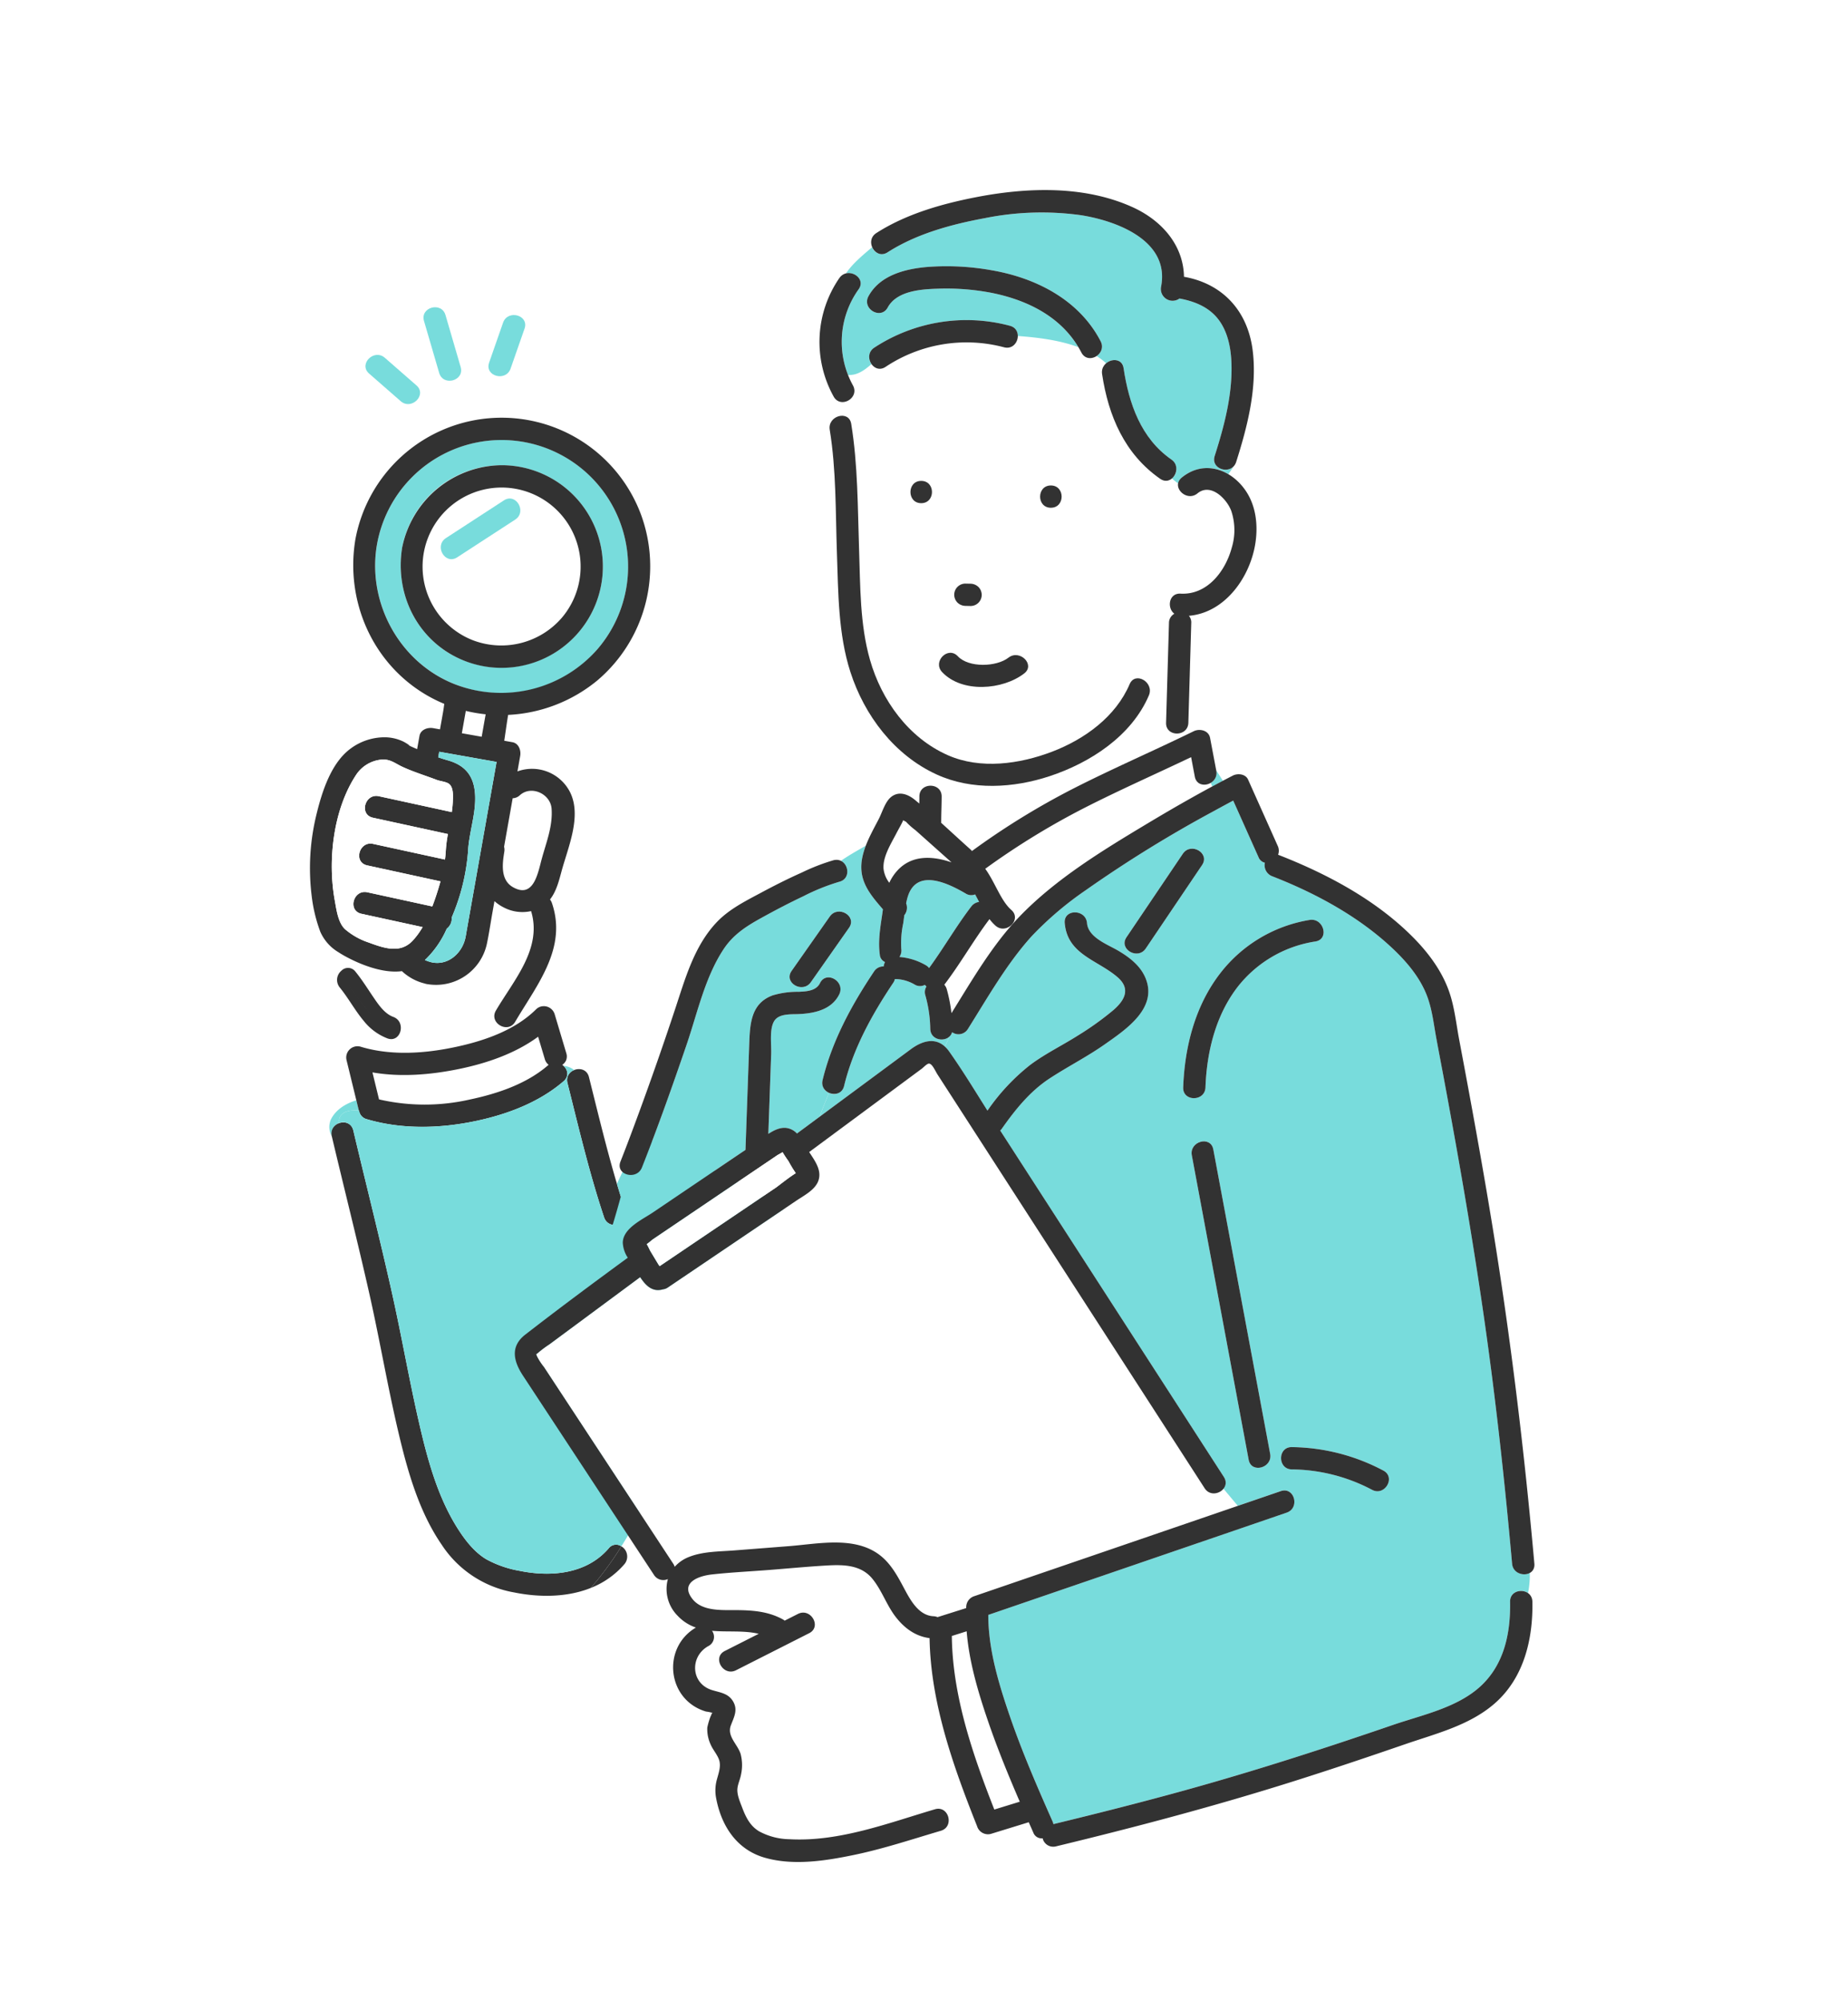 <svg xmlns="http://www.w3.org/2000/svg" width="509" height="551" viewBox="0 0 509 551">
  <g id="musimegane" transform="translate(-746 -738)">
    <rect id="長方形_69" data-name="長方形 69" width="509" height="551" transform="translate(746 738)" fill="#fff"/>
    <g id="グループ_108" data-name="グループ 108" transform="translate(620.246 697.326)">
      <g id="グループ_108-2" data-name="グループ 108" transform="translate(211.124 125.268)">
        <path id="パス_781" data-name="パス 781" d="M337.108,329.239a21.914,21.914,0,0,0-22.887-10.424,21.774,21.774,0,1,0,20.672,35.5A21.9,21.9,0,0,0,337.108,329.239Z" transform="translate(-265.525 -268.804)" fill="#fff"/>
        <path id="パス_782" data-name="パス 782" d="M357.742,563.746a3.268,3.268,0,0,1,.064,1.386c-.5,3.1-1.182,7.7,2.363,9.735,5.638,3.23,6.857-3.693,7.891-7.556,1.236-4.619,3.135-9.155,2.767-14.057-.306-4.076-5.606-6.53-8.747-3.682a3,3,0,0,1-1.971.824Z" transform="translate(-304.267 -415.21)" fill="#fff"/>
        <path id="パス_783" data-name="パス 783" d="M276.1,662.123c4.931-8.389,12.819-17.065,9.69-27.377a11.065,11.065,0,0,1-7.418-.946A11.859,11.859,0,0,1,275.7,632l-.582,3.282c-.493,2.781-.9,5.592-1.481,8.356a14.317,14.317,0,0,1-16.219,11.242,3.6,3.6,0,0,1-.411-.062,3.384,3.384,0,0,1-.542-.146,14.06,14.06,0,0,1-6.257-3.4c-5.253.708-11.684-1.9-15.842-4.218-.544-.3-1.085-.628-1.613-.975a12.112,12.112,0,0,0,.787,5.081,2.538,2.538,0,0,1,3.879.263c1.8,2.208,3.29,4.614,4.893,6.965,1.4,2.055,3.074,4.581,5.517,5.481,3.681,1.356,2.08,7.285-1.632,5.918a15.338,15.338,0,0,1-6.476-4.783,21.463,21.463,0,0,0,.48,7.458c7.768,2.02,16.267,1.439,24.039-.152,8.138-1.665,16.882-4.553,22.917-10.518a2.989,2.989,0,0,1,1.853-.863c-.383-2.253-.509-4.534-.946-6.7-2.074,3.731-4.526,7.357-6.661,10.99C279.4,668.628,274.094,665.536,276.1,662.123Z" transform="translate(-224.875 -468.481)" fill="#fff"/>
        <path id="パス_784" data-name="パス 784" d="M228.211,789.363c.158-.584.338-1.168.484-1.751.9-1.806,3.134-1.95,5.228-1.9-.014-.047-.034-.088-.046-.137l-.641-2.629c-3.131.977-5.687,2.661-7,5.28a5.189,5.189,0,0,0,.263,4.675l-.011-.044A2.966,2.966,0,0,1,228.211,789.363Z" transform="translate(-220.465 -564.599)" fill="#78dcdc"/>
        <path id="パス_785" data-name="パス 785" d="M305.995,740.946l-1.843-6.168c-6.35,4.669-14.268,7.347-21.856,8.9-7.67,1.57-15.952,2.289-23.776.923l1.813,7.435a55.973,55.973,0,0,0,25.026.028c7.537-1.589,15.57-4.268,21.49-9.389.066-.057.134-.106.2-.157A2.977,2.977,0,0,1,305.995,740.946Z" transform="translate(-241.304 -533.928)" fill="#fff"/>
        <path id="パス_786" data-name="パス 786" d="M327.4,487.783q-.545,3.077-1.091,6.155l5.467.969q.4-2.257.8-4.513l.3-1.67A40.884,40.884,0,0,1,327.4,487.783Z" transform="translate(-284.468 -376.649)" fill="#fff"/>
        <path id="パス_787" data-name="パス 787" d="M325.573,299.815a34.842,34.842,0,0,0-64.529,11.639c-2.67,16.114,6.559,32.634,21.964,38.378a34.848,34.848,0,0,0,42.565-50.017Zm-12.157,38.727a28.17,28.17,0,0,1-32.178,2.746c-10.09-5.971-14.969-17.412-13.291-28.816A3.644,3.644,0,0,1,268,312.1a3.441,3.441,0,0,1,.082-.377,27.883,27.883,0,1,1,45.335,26.814Z" transform="translate(-242.62 -245.858)" fill="#78dcdc"/>
        <path id="パス_788" data-name="パス 788" d="M302.3,292.218a40.962,40.962,0,0,0-78.669,6.89c-2.793,16.855,4.624,34.005,19.51,42.764a39.823,39.823,0,0,0,4.981,2.473c-.108.758-.2,1.512-.328,2.229l-.85,4.791-1.877-.333c-1.511-.268-3.464.392-3.775,2.143q-.322,1.817-.649,3.633c-.718-.308-1.428-.619-2.118-.93-.671-.3.017-.092.3.123a12.52,12.52,0,0,0-1.971-1.268,12.007,12.007,0,0,0-4.941-1.185,15.729,15.729,0,0,0-9.538,3.074c-5.382,3.907-7.895,11.794-9.411,17.989a62.029,62.029,0,0,0-1.372,22.54,42.208,42.208,0,0,0,2.385,9.945A12.363,12.363,0,0,0,219,412.744a10.606,10.606,0,0,1,.97-3.686,10.606,10.606,0,0,0-.97,3.686c.527.347,1.068.671,1.613.975,4.158,2.318,10.589,4.926,15.842,4.218a14.06,14.06,0,0,0,6.257,3.4,3.388,3.388,0,0,0,.542.146,3.6,3.6,0,0,0,.411.062A14.317,14.317,0,0,0,259.88,410.3c.577-2.765.988-5.576,1.481-8.357l.582-3.282a11.857,11.857,0,0,0,2.676,1.8,11.065,11.065,0,0,0,7.418.946c3.129,10.312-4.76,18.988-9.69,27.377-2.005,3.413,3.3,6.5,5.3,3.1,2.135-3.633,4.587-7.259,6.661-10.99-.1-.473-.2-.941-.334-1.4.132.46.239.929.334,1.4,3.712-6.678,6.207-13.695,3.467-21.7a3.252,3.252,0,0,0-.538-.989c1.755-2.2,2.48-5.171,3.206-7.846,1.76-6.487,5.576-15.056,2.357-21.63a11.741,11.741,0,0,0-14.523-5.788l.756-4.263c.268-1.511-.392-3.464-2.143-3.775l-2.249-.4c.367-2.388.679-4.787,1.072-7.12a41.669,41.669,0,0,0,24.66-9.563A41.208,41.208,0,0,0,302.3,292.218Zm-77,109.922,16.858,3.671a21.119,21.119,0,0,1-2.7,3.7c-3.441,3.695-7.9,2.114-12.194.534a19.335,19.335,0,0,1-6.462-3.64c-1.944-1.8-2.385-5.426-2.844-7.948-2.02-11.1-.4-25.128,5.964-34.686a9.413,9.413,0,0,1,6.808-4.067c2.471-.253,3.824,1.037,5.881,1.986,3.034,1.4,6.32,2.4,9.443,3.589.963.365,2.612.5,3.378,1.094,1.314,1.019,1.1,3.542,1.038,4.976-.041.94-.146,1.871-.276,2.8l-20.09-4.374c-3.85-.838-5.495,5.077-1.632,5.918l20.655,4.5a36.848,36.848,0,0,0-.6,4.829c-.044.73-.124,1.46-.217,2.188L228.517,382.9c-3.85-.838-5.495,5.077-1.632,5.918l20.193,4.4c-.4,1.453-.842,2.888-1.316,4.293-.29.861-.6,1.737-.937,2.613l-17.894-3.9C223.081,395.384,221.436,401.3,225.3,402.14Zm29.04,4.4c-.129.726-.235,1.461-.387,2.183-.869,4.137-4.577,7.634-9.071,6.838a10.768,10.768,0,0,1-2.1-.68,26.7,26.7,0,0,0,6.023-8.639,3.482,3.482,0,0,0,1.358-3.078,57.163,57.163,0,0,0,4.5-18.146c.224-5.009,2.037-9.839,1.968-14.9-.074-5.416-2.338-8.752-7.5-10.213-.882-.25-1.777-.532-2.675-.839l.272-1.536,15.8,2.8Q258.435,383.437,254.34,406.54Zm-1.379-54.107q.546-3.078,1.091-6.155a40.884,40.884,0,0,0,5.472.941l-.3,1.67q-.4,2.257-.8,4.513Zm14,17.9a3,3,0,0,0,1.971-.824c3.141-2.848,8.441-.394,8.747,3.682.368,4.9-1.531,9.438-2.767,14.057-1.034,3.862-2.252,10.786-7.891,7.556-3.544-2.03-2.864-6.633-2.363-9.735a3.268,3.268,0,0,0-.064-1.386Zm23.4-41.1a35.272,35.272,0,0,1-38.858,9.888c-15.405-5.744-24.634-22.264-21.964-38.378a34.85,34.85,0,1,1,60.822,28.49Z" transform="translate(-211.124 -235.143)" fill="#323232"/>
        <path id="パス_789" data-name="パス 789" d="M307.81,301.558a28.221,28.221,0,0,0-27.393,22.378,3.442,3.442,0,0,0-.082.377,3.652,3.652,0,0,0-.052.368c-1.677,11.4,3.2,22.845,13.291,28.816a27.9,27.9,0,1,0,14.236-51.939Zm-7.725,48.292a21.765,21.765,0,1,1,24.239-6.276A22.025,22.025,0,0,1,300.085,349.849Z" transform="translate(-254.955 -258.067)" fill="#323232"/>
        <path id="パス_790" data-name="パス 790" d="M318.029,521.575l-15.8-2.8-.272,1.536c.9.307,1.793.589,2.675.839,5.164,1.461,7.428,4.8,7.5,10.213.069,5.057-1.744,9.887-1.968,14.9a57.163,57.163,0,0,1-4.5,18.146,3.482,3.482,0,0,1-1.358,3.078,26.7,26.7,0,0,1-6.023,8.639,10.769,10.769,0,0,0,2.1.68c4.494.8,8.2-2.7,9.071-6.838.152-.722.258-1.457.387-2.183Q313.934,544.677,318.029,521.575Z" transform="translate(-266.623 -396.383)" fill="#78dcdc"/>
        <path id="パス_791" data-name="パス 791" d="M254.212,223.078l8.712,7.611c2.963,2.588,7.321-1.735,4.34-4.34l-8.712-7.611C255.589,216.15,251.231,220.473,254.212,223.078Z" transform="translate(-237.925 -204.822)" fill="#78dcdc"/>
        <path id="パス_792" data-name="パス 792" d="M301.547,199.908c1.105,3.783,7.03,2.174,5.918-1.631l-4.177-14.3c-1.105-3.783-7.029-2.174-5.918,1.631Z" transform="translate(-265.955 -181.824)" fill="#78dcdc"/>
        <path id="パス_793" data-name="パス 793" d="M352.574,202.486l3.841-11c1.3-3.736-4.622-5.342-5.918-1.632l-3.84,11C345.351,204.591,351.278,206.2,352.574,202.486Z" transform="translate(-297.308 -185.599)" fill="#78dcdc"/>
        <path id="パス_794" data-name="パス 794" d="M298.148,727.774a2.81,2.81,0,0,0,1.068-1.276,9.937,9.937,0,0,0-2.8.352v0a9.937,9.937,0,0,1,2.8-.352,2.861,2.861,0,0,0,.049-1.931l-3.2-10.719a3.133,3.133,0,0,0-3.276-2.218,16.085,16.085,0,0,0,1.789,5.4,16.085,16.085,0,0,1-1.789-5.4,2.989,2.989,0,0,0-1.853.863c-6.035,5.965-14.779,8.853-22.917,10.518-7.772,1.591-16.271,2.172-24.039.152a10.394,10.394,0,0,0,1.5,3.072,10.394,10.394,0,0,1-1.5-3.072c-.489-.127-.975-.263-1.458-.411a3.1,3.1,0,0,0-3.774,3.775l2.682,11a23.4,23.4,0,0,1,4.05-.857,23.4,23.4,0,0,0-4.05.857l.641,2.629a3.423,3.423,0,0,0,.171.512,2.844,2.844,0,0,0,2.053,2.061c9.733,2.876,20.188,2.584,30.049.506,8.64-1.821,17.449-5.128,24.2-10.967C300.232,730.8,299.576,728.788,298.148,727.774Zm-3.947.153c-5.92,5.121-13.953,7.8-21.49,9.389a55.972,55.972,0,0,1-25.026-.028l-1.813-7.435c7.824,1.367,16.106.647,23.776-.923,7.588-1.553,15.506-4.231,21.856-8.9l1.843,6.168a2.977,2.977,0,0,0,1.055,1.571C294.335,727.821,294.268,727.87,294.2,727.927Z" transform="translate(-228.657 -519.181)" fill="#323232"/>
        <path id="パス_795" data-name="パス 795" d="M422.21,798.5c-.838-2.507-1.619-5.035-2.374-7.574a43.377,43.377,0,0,0-2.069,6.195,43.377,43.377,0,0,1,2.069-6.195c-2.887-9.711-5.255-19.612-7.714-29.414-.96-3.828-6.881-2.206-5.918,1.632,3.1,12.365,6.046,24.891,10.088,36.988C417.537,803.859,423.466,802.261,422.21,798.5Z" transform="translate(-335.278 -549.56)" fill="#323232"/>
        <path id="パス_796" data-name="パス 796" d="M433.341,1125.983a3.25,3.25,0,0,0-.843-4.894,87.992,87.992,0,0,1-8.429,11.448A23.53,23.53,0,0,0,433.341,1125.983Z" transform="translate(-346.721 -779.918)" fill="#323232"/>
        <path id="パス_797" data-name="パス 797" d="M303.8,916.994c-6.042,7.046-15.823,7.958-24.452,6.2a29.659,29.659,0,0,1-9.259-3.2c-3.375-2.012-5.989-5.454-8.041-8.731-5.556-8.873-8.3-19.339-10.61-29.448-2.624-11.485-4.639-23.1-7.2-34.6-3.37-15.156-7.2-30.2-10.777-45.311-.909-3.842-6.828-2.215-5.918,1.632l.011.044c1.086,2.3,3.19,4.552,4.646,6.372-1.456-1.82-3.56-4.072-4.646-6.372,3.441,14.543,7.121,29.031,10.4,43.613,2.836,12.624,4.993,25.4,7.969,37.992,2.506,10.6,5.642,21.727,11.888,30.8a29.966,29.966,0,0,0,19.905,13.13c6.962,1.417,14.6,1.393,21.151-1.221A88,88,0,0,0,307.3,916.44,2.556,2.556,0,0,0,303.8,916.994Z" transform="translate(-221.524 -575.269)" fill="#323232"/>
        <path id="パス_798" data-name="パス 798" d="M259.972,531.36c-.767-.595-2.416-.728-3.378-1.094-3.123-1.187-6.409-2.19-9.443-3.589-2.057-.949-3.409-2.239-5.881-1.986a9.413,9.413,0,0,0-6.808,4.067c-6.368,9.559-7.984,23.585-5.964,34.686.459,2.522.9,6.148,2.844,7.948a19.334,19.334,0,0,0,6.462,3.64c4.293,1.58,8.754,3.161,12.194-.534a21.119,21.119,0,0,0,2.7-3.7l-16.858-3.671c-3.863-.841-2.218-6.756,1.632-5.918l17.894,3.9c.333-.876.647-1.752.938-2.613.474-1.406.92-2.841,1.316-4.293l-20.193-4.4c-3.863-.841-2.219-6.756,1.632-5.918l19.792,4.309c.094-.729.173-1.458.217-2.188a36.843,36.843,0,0,1,.6-4.829l-20.655-4.5c-3.863-.841-2.219-6.756,1.632-5.918l20.09,4.374c.129-.929.235-1.86.276-2.8C261.073,534.9,261.285,532.378,259.972,531.36Z" transform="translate(-221.665 -400.131)" fill="#fff"/>
        <path id="パス_799" data-name="パス 799" d="M247.148,696.105c-2.444-.9-4.117-3.426-5.517-5.481-1.6-2.351-3.089-4.756-4.893-6.965a2.538,2.538,0,0,0-3.879-.263c1.66,4.545,5.5,8.676,8.161,12.1-2.662-3.423-6.5-7.554-8.161-12.1a3.289,3.289,0,0,0-.461,4.6c2.4,2.942,4.236,6.392,6.642,9.241.066-1.189.139-2.387.139-3.585,0,1.2-.073,2.4-.139,3.585a15.337,15.337,0,0,0,6.476,4.783C249.228,703.39,250.829,697.461,247.148,696.105Z" transform="translate(-224.198 -500.715)" fill="#323232"/>
      </g>
      <g id="グループ_109" data-name="グループ 109" transform="translate(218.87 93.006)">
        <path id="パス_800" data-name="パス 800" d="M381.657,619.985c-.5-3.578.069-7.127.6-10.674.089-.6.172-1.2.256-1.812-2.734-3.179-5.614-6.426-5.923-10.78a15.815,15.815,0,0,1,1.213-6.74c-2.311,1.347-4.7,2.651-6.856,4.171,2.214,1.073,2.615,4.968-.421,5.752a57.705,57.705,0,0,0-9.952,4.008c-4.02,1.9-7.958,3.966-11.844,6.123-4.031,2.237-7.509,4.529-10.1,8.439-5.124,7.748-7.2,17.566-10.173,26.255-3.068,8.981-6.227,17.944-9.6,26.821a13.629,13.629,0,0,1-1.85-1.9,71.714,71.714,0,0,0-7.75,13.444q.521,1.753,1.064,3.5-1.063,3.913-2.235,7.775a2.964,2.964,0,0,1-2.373-2.068c-4.042-12.1-6.986-24.623-10.088-36.988a2.935,2.935,0,0,1,1.86-3.561,5.6,5.6,0,0,0-2.972-1.167,2.682,2.682,0,0,1,.07,4.231c-6.75,5.838-15.558,9.146-24.2,10.967-9.861,2.078-20.316,2.371-30.049-.506a2.844,2.844,0,0,1-2.053-2.061,3.775,3.775,0,0,1-.126-.375c-2.094-.049-4.325.095-5.228,1.9-.146.584-.326,1.168-.484,1.751a2.858,2.858,0,0,1,4.2,1.862c3.574,15.108,7.407,30.155,10.777,45.311,2.558,11.5,4.572,23.117,7.2,34.6,2.31,10.109,5.054,20.575,10.61,29.448,2.052,3.276,4.665,6.718,8.041,8.731a29.659,29.659,0,0,0,9.259,3.2c8.629,1.761,18.411.849,24.452-6.2a2.556,2.556,0,0,1,3.5-.554c7.484-11.927,12.732-25.029,21.26-37.147a338.529,338.529,0,0,0,22.094-32.527c3.682-6.137,11.047-12.888,7.365-17.184-6.34-7.7-15.357-12.388-25.072-16.538l8.535-5.766q.514-14.461,1.028-28.922c.2-5.605.386-11.408,6.483-13.626a23.577,23.577,0,0,1,7.1-.975c2.171-.094,4.845-.221,5.915-2.4,1.742-3.549,7.033-.435,5.3,3.1-2.087,4.255-6.88,5.252-11.214,5.44-2.173.094-5.439-.185-6.718,1.943-1.354,2.252-.725,6.4-.815,8.945q-.393,11.046-.785,22.092c1.639-1.076,3.409-1.909,5.159-1.608a4.924,4.924,0,0,1,2.731,1.5l6.308-4.668c.675-2.224,1.713-4.393,2.479-6.541a2.95,2.95,0,0,1-1.733-3.5c2.631-10.839,8-20.674,14.162-29.882a2.986,2.986,0,0,1,2.662-1.392,3.307,3.307,0,0,1,.372-1.216A2.394,2.394,0,0,1,381.657,619.985Zm-8.47-7.415L362.66,627.563c-2.255,3.212-7.573.142-5.3-3.1l10.528-14.994C370.143,606.26,375.461,609.33,373.187,612.569Z" transform="translate(-232.449 -409.463)" fill="#78dcdc"/>
        <path id="パス_801" data-name="パス 801" d="M785.324,529.928c-1.618.969-3.963.649-4.408-1.7l-1.017-5.364c-9.786,4.672-19.718,9.045-29.381,13.968A207.162,207.162,0,0,0,723.206,553.6c2.685,3.678,4.29,8.811,7.181,11.332a3.366,3.366,0,0,1,.456.483,9.534,9.534,0,0,0-1.91-3.559,9.534,9.534,0,0,1,1.91,3.559,2.514,2.514,0,0,1,.53,1.3,8.365,8.365,0,0,0,.473.895c.311-.335.62-.671.938-1,10.024-10.352,22.949-18.191,35.225-25.554,5.83-3.5,11.734-6.9,17.723-10.124A8.34,8.34,0,0,1,785.324,529.928Z" transform="translate(-544.948 -366.727)" fill="#fff"/>
        <path id="パス_802" data-name="パス 802" d="M694.142,670.228c5.473-8.777,10.884-18.141,17.94-25.741a8.365,8.365,0,0,1-.473-.895,3.246,3.246,0,0,1-5.325,2.555,12.515,12.515,0,0,1-1.668-1.815c-4.409,5.833-8.006,12.253-12.446,18.063a3.069,3.069,0,0,1,.68,1.257A42.539,42.539,0,0,1,694.142,670.228Z" transform="translate(-525.185 -443.602)" fill="#fff"/>
        <path id="パス_803" data-name="パス 803" d="M566.789,872.094l-.75-1.162-41.575-64.374-23.983-37.135-7.266-11.25c-.633-.98-1.519-3.153-2.454-2.985-.551.1-1.442,1.067-1.878,1.39l-3.982,2.947-13.035,9.646-14,10.357c1.145,1.752,2.559,3.7,2.777,5.712.433,3.989-3.625,5.856-6.407,7.736l-13.6,9.188-21.683,14.65a2.935,2.935,0,0,1-1.34.512c-2.96.864-4.81-1.1-6.293-3.354l-13.487,9.98-11.514,8.521a30.223,30.223,0,0,0-2.947,2.181c-.789.754-.81.218-.446,1.181a17.268,17.268,0,0,0,1.9,2.9l4.5,6.849,12.83,19.51,18.263,27.772a3.192,3.192,0,0,1,.405.865A10.168,10.168,0,0,1,424.784,891c3.9-1.542,8.4-1.471,12.521-1.794l15.048-1.178c8-.626,18.063-2.842,24.983,2.48,3.01,2.315,4.823,5.645,6.579,8.935,1.732,3.244,4.027,7.7,8.207,7.889a3.241,3.241,0,0,1,1.118.248c.019-.007.036-.016.056-.022l7.825-2.471c0-.111,0-.223.009-.334a3.189,3.189,0,0,1,2.253-2.959l6.744-2.31q32.908-11.27,65.812-22.551l-3.951-4.707A3.181,3.181,0,0,1,566.789,872.094Z" transform="translate(-328.125 -514.656)" fill="#fff"/>
        <path id="パス_804" data-name="パス 804" d="M555.112,1149.642c-2.546-3.284-3.835-7.383-6.48-10.58-3.147-3.8-7.932-3.864-12.487-3.6-5.279.3-10.554.811-15.825,1.224-5.29.414-10.624.664-15.9,1.251-3.672.408-8.778,2.274-5.336,6.71,2.658,3.425,7.992,3.081,11.849,3.1,4.568.017,8.985.307,13.066,2.548a3.413,3.413,0,0,1,.519.352l3.652-1.849c3.519-1.782,6.622,3.515,3.1,5.3l-20.16,10.207c-3.519,1.782-6.622-3.515-3.1-5.3l9.358-4.738c-4.114-.976-8.63-.438-12.872-.825a2.825,2.825,0,0,1-.976,4.192c-5.177,2.835-4.912,10.3.974,12.126,2.209.684,4.43.866,5.761,3.04,1.479,2.415.286,4.4-.581,6.73-1.1,2.95,1.862,5.154,2.7,7.8a12.07,12.07,0,0,1,.133,5.608c-.215,1.287-.849,2.58-1,3.855-.2,1.7.7,3.735,1.293,5.3,1,2.642,2.159,5.035,4.644,6.545a18.032,18.032,0,0,0,8.341,2.185c13.709.777,27.184-4.425,40.12-8.242,2.36-.7,3.874,1.323,3.779,3.221,2.073-1.057,4.146-2.35,6.219-2.638-5.911-15.195-11.209-31.325-11.476-47.691C560.565,1154.957,557.528,1152.757,555.112,1149.642Z" transform="translate(-401.509 -756.749)" fill="#fff"/>
        <path id="パス_805" data-name="パス 805" d="M848.871,765.88c-1.583-17.723-3.446-35.421-5.727-53.068-3.5-27.085-8.12-54-13.126-80.842-.668-3.579-1.357-7.155-2.017-10.735-.706-3.827-1.126-7.79-2.481-11.461-2.095-5.674-6.373-10.428-10.8-14.414-9.157-8.239-20.512-14.295-31.939-18.746a3.243,3.243,0,0,1-2-3.712,2.5,2.5,0,0,1-1.753-1.541l-6.966-15.572q-2.672,1.423-5.325,2.882A348.558,348.558,0,0,0,731.521,580.4a92.656,92.656,0,0,0-14.972,12.719c-6.88,7.606-12.133,16.906-17.574,25.552a3.033,3.033,0,0,1-4.347.885,2.6,2.6,0,0,1-.633,1.089c-.481.963-.926,1.939-1.32,2.924a8.484,8.484,0,0,1,1.138,1.313c3.726,5.256,7.092,10.817,10.54,16.279a57.3,57.3,0,0,1,11.759-12.583c4.173-3.117,8.908-5.4,13.294-8.188a81.505,81.505,0,0,0,9.648-6.929c3.235-2.8,4.768-5.95,1.058-9.106-5.583-4.748-13.739-6.2-14.479-14.84-.338-3.941,5.8-3.905,6.137,0,.34,3.96,5.584,5.848,8.507,7.554,3.064,1.789,6.1,4.085,7.541,7.428,3.616,8.374-5.31,14.3-11.143,18.4-4.9,3.446-10.233,6.136-15.231,9.415-5.408,3.549-9.45,8.6-13.142,13.833a3.449,3.449,0,0,1-.43.5l24.258,37.562,37.341,57.818a2.637,2.637,0,0,1-.1,3.228l3.951,4.707q5.919-2.03,11.84-4.057c3.75-1.286,5.346,4.644,1.631,5.918q-12.295,4.217-24.591,8.431-28.8,9.87-57.6,19.732c-.008,9.489,2.867,18.949,5.913,27.83,3.39,9.884,7.55,19.469,11.781,29.014a3.443,3.443,0,0,1,.236.761c12.132-2.939,24.235-6,36.266-9.325,19.23-5.32,38.21-11.445,57.077-17.924,7.993-2.745,17.594-4.692,24.074-10.5,6.724-6.022,8.533-14.778,8.371-23.48-.053-2.859,3.135-3.644,4.937-2.374a24.443,24.443,0,0,0,.484-5.549A3.33,3.33,0,0,1,848.871,765.88ZM747.963,596.515c-2.2,3.259-7.515.185-5.3-3.1l15.526-23c2.2-3.259,7.515-.185,5.3,3.1Zm28.353,140.774-1.942-10.395-13.718-73.432c-.722-3.867,5.193-5.509,5.918-1.632l1.942,10.395,13.718,73.432C782.957,739.524,777.041,741.166,776.317,737.289ZM773.3,607.056c-6.094,7.883-8.519,17.909-8.884,27.707-.147,3.944-6.284,3.95-6.137,0,.418-11.209,3.268-22.464,10.225-31.455a39.088,39.088,0,0,1,24.59-14.655c3.87-.645,5.518,5.27,1.632,5.918A33.6,33.6,0,0,0,773.3,607.056Zm37.014,138.5a48.244,48.244,0,0,0-22.11-5.625c-3.953-.052-3.95-6.189,0-6.137a55.07,55.07,0,0,1,25.208,6.463C816.908,742.112,813.8,747.407,810.315,745.56Z" transform="translate(-525.506 -387.692)" fill="#78dcdc"/>
        <path id="パス_806" data-name="パス 806" d="M628.2,704.74a36.049,36.049,0,0,0-1.36-9.228,2.812,2.812,0,0,1,.32-2.393,3.093,3.093,0,0,1-.451-.456,2.8,2.8,0,0,1-2.832-.1,10.841,10.841,0,0,0-5.416-1.5,3.1,3.1,0,0,1-.454,1.025c-5.887,8.792-11.03,18.064-13.543,28.416a2.869,2.869,0,0,1-4.185,1.872c-.766,2.148-1.8,4.317-2.479,6.541l15.036-11.126,9.992-7.394c3.026-2.239,6.564-3.359,9.435-.686.394-.985.839-1.961,1.32-2.924C631.955,708.485,628.249,707.8,628.2,704.74Z" transform="translate(-465.09 -473.829)" fill="#78dcdc"/>
        <path id="パス_807" data-name="パス 807" d="M894.222,536.323a8.335,8.335,0,0,0,.406,1.007c.976-.526,1.961-1.035,2.943-1.552-.627-.954-1.219-1.919-1.855-2.87.005.028.011.056.016.084A3.094,3.094,0,0,1,894.222,536.323Z" transform="translate(-653.845 -373.122)" fill="#78dcdc"/>
        <path id="パス_808" data-name="パス 808" d="M721.908,261.84a16.6,16.6,0,0,0-.177-10.134c-1.3-3.366-5.694-7.708-9.28-4.758-2.452,2.017-5.776-.429-5.336-2.766a11.749,11.749,0,0,1-1.677-1.348,2.527,2.527,0,0,1-3.267.1c-9.787-6.814-14.262-17.306-15.993-28.83a3.186,3.186,0,0,1,1.126-2.987,20.176,20.176,0,0,0-2.64-1.986,2.758,2.758,0,0,1-4.19-.968c-.263-.508-.547-1-.836-1.478-5.147-1.912-11.1-2.677-16.673-3.072a3.037,3.037,0,0,1-3.806,3.108,40.244,40.244,0,0,0-32.627,5.4,2.68,2.68,0,0,1-3.865-.773c-1.944,1.673-3.891,3.147-6.472,2.993a24.452,24.452,0,0,0,1.348,2.863c1.365,2.45-.9,4.714-3.021,4.6.091,1.264.2,2.528.294,3.792a2.431,2.431,0,0,1,2.259,2.206c1.858,11.4,1.776,23.116,2.167,34.633.341,10.047.218,20.607,3,30.349,3.191,11.163,10.618,21.48,21.451,26.261,9,3.972,19.768,2.438,28.683-.959,8.944-3.408,17.54-9.6,21.389-18.611,1.548-3.625,6.833-.494,5.3,3.1-4.772,11.173-16.151,18.545-27.314,22.234-9.982,3.3-21.42,4-31.154-.462-.6-.276-1.19-.576-1.774-.881v3.981a2.907,2.907,0,0,1,3.159,2.961c0,2.325-.118,4.646-.122,6.972,0,.094-.007.183-.014.273,2.68,2.43,5.333,4.892,8.022,7.29a3.4,3.4,0,0,1,.451.489,207.457,207.457,0,0,1,27.893-17.184c9.325-4.751,18.9-8.991,28.354-13.48a14.035,14.035,0,0,1-.129-1.712,2.761,2.761,0,0,1-2.637-2.943l.8-27.483a2.879,2.879,0,0,1,1.482-2.536c-2.1-1.583-1.542-5.716,1.71-5.537C715.158,274.962,720.168,268.365,721.908,261.84Zm-75.555,10.852a3.143,3.143,0,0,1,2.17-.9l1.429.029a3.242,3.242,0,0,1,2.17.9,3.069,3.069,0,0,1,0,4.34,3.145,3.145,0,0,1-2.17.9l-1.429-.029a3.241,3.241,0,0,1-2.17-.9,3.068,3.068,0,0,1,0-4.34Zm-9.995-23.044c-3.956,0-3.949-6.137,0-6.137S640.307,249.647,636.358,249.647Zm28.377,46.871c-5.913,4.581-17.154,5.482-22.634-.382-2.7-2.885,1.637-7.232,4.339-4.34,2.99,3.2,10.62,2.965,13.955.381C663.481,289.787,667.853,294.1,664.735,296.518Zm7.334-45.609c-3.956,0-3.949-6.137,0-6.137S676.018,250.909,672.069,250.909Z" transform="translate(-475.741 -163.438)" fill="#fff"/>
        <path id="パス_809" data-name="パス 809" d="M619.032,131.1a24.939,24.939,0,0,0-2.929,23.6c2.581.155,4.528-1.319,6.472-2.993a3.132,3.132,0,0,1,.767-4.526,46.359,46.359,0,0,1,37.356-6.019,2.777,2.777,0,0,1,2.174,2.81c5.574.395,11.526,1.16,16.673,3.072-5.142-8.57-14.242-13.014-23.9-14.948a65.782,65.782,0,0,0-14.868-1.142c-4.611.138-11.253.609-13.737,5.171-1.891,3.474-7.188.373-5.3-3.1,3.172-5.828,10.2-7.561,16.333-8.068a70.226,70.226,0,0,1,17.635.926c12.226,2.113,24.077,8.166,29.972,19.538a3.057,3.057,0,0,1-1.11,4.065,20.175,20.175,0,0,1,2.64,1.986c1.62-1.368,4.4-1.252,4.792,1.355,1.469,9.78,4.75,19.3,13.173,25.162a3.286,3.286,0,0,1,.169,5.2,11.748,11.748,0,0,0,1.677,1.348,2.68,2.68,0,0,1,1-1.574,10.8,10.8,0,0,1,12.837-.94c.468-.683.985-1.363,1.388-2.089-1.976,1.961-6.18.317-5.149-2.917,2.718-8.527,5.111-17.562,4.564-26.59-.234-3.866-1.175-7.963-3.594-11.082-2.633-3.394-6.576-4.938-10.662-5.691a3.234,3.234,0,0,1-5.083-3.192c2.524-12.7-12.152-18.2-22.1-19.753a79.023,79.023,0,0,0-26.339.8c-9.261,1.712-18.891,4.3-26.887,9.429a2.812,2.812,0,0,1-4.231-1.428c-2.694,2.288-5.431,4.548-7.233,7.234C617.948,126.14,620.819,128.569,619.032,131.1Z" transform="translate(-475.648 -103.791)" fill="#78dcdc"/>
        <path id="パス_810" data-name="パス 810" d="M701.933,1185.476l-4.082,1.289c.169,16.413,5.733,32.6,11.7,47.79l7.011-2.157c-3.126-7.233-6.115-14.525-8.672-21.98C705.159,1202.455,702.614,1193.989,701.933,1185.476Z" transform="translate(-528.802 -788.657)" fill="#fff"/>
        <path id="パス_811" data-name="パス 811" d="M664.764,582.258l-9.911-8.839a20.419,20.419,0,0,1-2.683-2.393,2.076,2.076,0,0,1-.7-.384c-.529,1.214-1.259,2.4-1.854,3.55-1.452,2.821-3.811,6.472-3.58,9.794a7.8,7.8,0,0,0,1.594,3.9,12.4,12.4,0,0,1,.755-1.419C652.318,580.151,658.761,580.19,664.764,582.258Z" transform="translate(-495.796 -397.149)" fill="#fff"/>
        <path id="パス_812" data-name="パス 812" d="M666.293,640.3c4.034-5.528,7.455-11.5,11.614-16.936a3.181,3.181,0,0,1,2.162-1.264c-.368-.7-.73-1.394-1.1-2.072a2.8,2.8,0,0,1-2.575-.228c-5.056-2.962-13.769-7.133-16.078,1.188-.136.489-.248.989-.349,1.495a3.3,3.3,0,0,1-.5,3.27c-.1.753-.189,1.5-.3,2.235a26.037,26.037,0,0,0-.537,7,3.2,3.2,0,0,1-.505,2.266,17.2,17.2,0,0,1,7.261,2.279A3.149,3.149,0,0,1,666.293,640.3Z" transform="translate(-503.508 -426.09)" fill="#78dcdc"/>
        <path id="パス_813" data-name="パス 813" d="M884.943,324.211c.724-5.005.079-10.364-2.938-14.559-4.209-5.853-11.541-8.079-17.381-3.275-3.052,2.511,1.311,6.831,4.34,4.34,3.586-2.95,7.979,1.392,9.28,4.758a16.6,16.6,0,0,1,.177,10.134c-1.74,6.525-6.75,13.122-14.117,12.715-3.252-.179-3.813,3.954-1.71,5.537a2.879,2.879,0,0,0-1.482,2.536q-.4,13.742-.8,27.483c-.114,3.951,6.023,3.947,6.137,0l.8-27.483a2.8,2.8,0,0,0-.65-1.972C876.6,343.589,883.573,333.682,884.943,324.211Z" transform="translate(-632.253 -227.207)" fill="#323232"/>
        <path id="パス_814" data-name="パス 814" d="M844.895,593.63l-15.526,23c-2.216,3.282,3.1,6.357,5.3,3.1l15.526-23C852.41,593.445,847.1,590.37,844.895,593.63Z" transform="translate(-612.212 -410.903)" fill="#323232"/>
        <path id="パス_815" data-name="パス 815" d="M767.756,316.924c-3.949,0-3.956,6.137,0,6.137S771.712,316.924,767.756,316.924Z" transform="translate(-571.428 -235.59)" fill="#323232"/>
        <path id="パス_816" data-name="パス 816" d="M669.442,319.588c3.949,0,3.955-6.137,0-6.137S665.486,319.588,669.442,319.588Z" transform="translate(-508.824 -233.379)" fill="#323232"/>
        <path id="パス_817" data-name="パス 817" d="M704.173,397.48a3.068,3.068,0,0,0,3.069-3.069,3.1,3.1,0,0,0-.9-2.17,3.242,3.242,0,0,0-2.17-.9l-1.429-.029a3.069,3.069,0,0,0-3.069,3.069,3.1,3.1,0,0,0,.9,2.17,3.241,3.241,0,0,0,2.17.9Z" transform="translate(-529.963 -282.958)" fill="#323232"/>
        <path id="パス_818" data-name="パス 818" d="M452.08,685.41c4.419-11.164,8.439-22.5,12.32-33.858,2.969-8.69,5.049-18.508,10.173-26.255,2.586-3.911,6.065-6.2,10.1-8.439,3.886-2.157,7.825-4.225,11.844-6.123a57.706,57.706,0,0,1,9.952-4.008c3.821-.987,2.2-6.908-1.632-5.918a56.679,56.679,0,0,0-8.67,3.364c-3.842,1.709-7.6,3.607-11.3,5.592-4.3,2.3-8.773,4.518-12.176,8.1-6.2,6.524-8.668,15.484-11.426,23.808q-4.828,14.576-10.13,28.99c-1.614,4.386-3.244,8.768-4.964,13.113C444.708,687.452,450.641,689.046,452.08,685.41Z" transform="translate(-368.39 -416.288)" fill="#323232"/>
        <path id="パス_819" data-name="パス 819" d="M784.234,639.234c-2.284-14.04-4.8-28.041-7.4-42.025q-.906-4.862-1.823-9.723c-.81-4.291-1.263-8.76-2.666-12.913-1.972-5.834-5.751-10.92-10.054-15.255-10.247-10.324-23.712-17.476-37.153-22.712a3.138,3.138,0,0,0-.1-2.436l-8.167-18.254c-.7-1.568-2.856-1.792-4.2-1.1-7.944,4.091-15.731,8.52-23.392,13.115-12.276,7.363-25.2,15.2-35.225,25.554-7.522,7.768-13.164,17.577-18.878,26.74a42.539,42.539,0,0,0-1.293-6.575,3.069,3.069,0,0,0-.68-1.257c4.44-5.811,8.038-12.23,12.446-18.063a12.515,12.515,0,0,0,1.668,1.815c2.964,2.586,7.323-1.737,4.34-4.34-2.891-2.521-4.5-7.654-7.181-11.332A207.151,207.151,0,0,1,671.8,523.706c9.663-4.922,19.595-9.3,29.381-13.968l1.017,5.364c.735,3.876,6.651,2.235,5.918-1.632q-.856-4.518-1.713-9.036c-.395-2.083-2.875-2.633-4.508-1.834-11.008,5.383-22.273,10.244-33.192,15.806a207.45,207.45,0,0,0-27.893,17.184,3.39,3.39,0,0,0-.451-.489c-2.689-2.4-5.342-4.86-8.022-7.29.007-.089.014-.179.014-.273,0-2.325.118-4.647.122-6.972.007-3.949-6.13-3.956-6.137,0,0,.649-.011,1.3-.025,1.947-.385-.325-.768-.652-1.157-.972-1.836-1.516-4.248-2.529-6.413-.991-1.794,1.274-2.591,4.272-3.561,6.156-2.2,4.273-5.166,9.159-4.811,14.15.31,4.354,3.19,7.6,5.923,10.78-.084.607-.167,1.212-.256,1.812-.53,3.547-1.094,7.1-.6,10.674a2.394,2.394,0,0,0,1.44,2.03,3.307,3.307,0,0,0-.372,1.216,2.986,2.986,0,0,0-2.662,1.392c-6.165,9.208-11.531,19.043-14.162,29.882-.932,3.837,4.985,5.474,5.918,1.632,2.513-10.352,7.657-19.624,13.543-28.416a3.1,3.1,0,0,0,.454-1.025,10.841,10.841,0,0,1,5.416,1.5,2.8,2.8,0,0,0,2.832.1,3.093,3.093,0,0,0,.451.456,2.812,2.812,0,0,0-.32,2.393,36.049,36.049,0,0,1,1.36,9.228c.061,3.595,5.161,3.923,6.015.958a3.033,3.033,0,0,0,4.347-.885c5.44-8.646,10.694-17.947,17.574-25.552a92.654,92.654,0,0,1,14.972-12.719,348.551,348.551,0,0,1,35.211-21.733q2.652-1.46,5.325-2.882l6.966,15.572a2.5,2.5,0,0,0,1.753,1.541,3.243,3.243,0,0,0,2,3.712c11.427,4.451,22.782,10.507,31.939,18.746,4.43,3.985,8.708,8.74,10.8,14.414,1.356,3.671,1.775,7.634,2.481,11.461.66,3.581,1.349,7.156,2.017,10.735,5.006,26.843,9.625,53.757,13.126,80.842,2.281,17.647,4.144,35.345,5.727,53.068.348,3.9,6.489,3.94,6.137,0C792.959,700.809,789.227,669.935,784.234,639.234Zm-167.773-98.8c-.231-3.321,2.129-6.973,3.58-9.794.594-1.155,1.324-2.336,1.854-3.55a2.076,2.076,0,0,0,.7.384,20.419,20.419,0,0,0,2.683,2.393l9.911,8.839c-6-2.067-12.445-2.107-16.382,4.206a12.377,12.377,0,0,0-.755,1.419A7.8,7.8,0,0,1,616.461,540.435Zm4.383,24.32a3.2,3.2,0,0,0,.505-2.265,26.037,26.037,0,0,1,.537-7c.107-.732.2-1.482.3-2.235a3.3,3.3,0,0,0,.5-3.27c.1-.506.213-1.006.349-1.495,2.309-8.321,11.022-4.15,16.078-1.188a2.8,2.8,0,0,0,2.575.228c.366.678.729,1.374,1.1,2.072a3.181,3.181,0,0,0-2.162,1.264c-4.159,5.438-7.58,11.408-11.614,16.936a3.15,3.15,0,0,0-.9-.773A17.2,17.2,0,0,0,620.845,564.756Z" transform="translate(-466.225 -353.6)" fill="#323232"/>
        <path id="パス_820" data-name="パス 820" d="M908.1,646.178a39.088,39.088,0,0,0-24.59,14.655c-6.957,8.991-9.807,20.247-10.225,31.455-.147,3.95,5.99,3.944,6.137,0,.365-9.8,2.79-19.824,8.884-27.707A33.6,33.6,0,0,1,909.731,652.1C913.618,651.448,911.97,645.533,908.1,646.178Z" transform="translate(-640.512 -445.217)" fill="#323232"/>
        <path id="パス_821" data-name="パス 821" d="M885.644,816.316c-.724-3.877-6.64-2.235-5.918,1.632l13.718,73.432,1.942,10.395c.724,3.877,6.64,2.235,5.918-1.632l-13.718-73.432Z" transform="translate(-644.576 -552.177)" fill="#323232"/>
        <path id="パス_822" data-name="パス 822" d="M640.605,830.344c.161,8.7-1.647,17.458-8.371,23.48-6.479,5.8-16.081,7.75-24.073,10.5-18.868,6.479-37.848,12.6-57.078,17.924-12.031,3.329-24.135,6.387-36.266,9.325a3.446,3.446,0,0,0-.236-.761c-4.231-9.545-8.391-19.131-11.781-29.014-3.046-8.881-5.922-18.341-5.913-27.83q28.8-9.862,57.6-19.732,12.3-4.214,24.591-8.431c3.714-1.274,2.119-7.2-1.631-5.918Q538.625,813.2,499.8,826.489l-6.745,2.31a3.189,3.189,0,0,0-2.253,2.959c-.005.111,0,.223-.009.334l-7.825,2.471c-.02.006-.037.016-.056.022a3.241,3.241,0,0,0-1.118-.248c-4.18-.193-6.475-4.645-8.207-7.889-1.756-3.29-3.569-6.62-6.579-8.935-6.92-5.322-16.982-3.106-24.983-2.48l-15.048,1.178c-4.117.322-8.626.252-12.521,1.794a10.168,10.168,0,0,0-3.948,2.725,3.193,3.193,0,0,0-.405-.865l-18.263-27.772-12.83-19.51-4.5-6.849a17.266,17.266,0,0,1-1.9-2.9c-.364-.963-.343-.427.446-1.181a30.219,30.219,0,0,1,2.947-2.181l11.514-8.521,13.487-9.98c1.483,2.256,3.333,4.218,6.293,3.354a2.935,2.935,0,0,0,1.34-.512l21.683-14.65,13.6-9.188c2.782-1.88,6.84-3.747,6.407-7.736-.218-2.014-1.633-3.96-2.777-5.712l14-10.357,13.035-9.646,3.982-2.947c.436-.323,1.327-1.291,1.878-1.39.935-.167,1.822,2.005,2.454,2.985l7.266,11.25,23.983,37.135,41.575,64.374.75,1.162c2.136,3.307,7.451.234,5.3-3.1l-37.341-57.818-24.258-37.562a3.449,3.449,0,0,0,.43-.5c3.692-5.238,7.734-10.285,13.142-13.833,5-3.279,10.328-5.969,15.231-9.415,5.833-4.1,14.759-10.027,11.143-18.4-1.443-3.343-4.477-5.64-7.541-7.428-2.923-1.706-8.167-3.594-8.507-7.554-.335-3.905-6.475-3.941-6.137,0,.74,8.636,8.9,10.092,14.479,14.84,3.71,3.156,2.177,6.306-1.058,9.106a81.5,81.5,0,0,1-9.648,6.929c-4.386,2.791-9.121,5.071-13.294,8.188a57.3,57.3,0,0,0-11.759,12.583c-3.448-5.462-6.814-11.023-10.54-16.279-3.031-4.276-7.133-3.172-10.574-.627l-9.992,7.394L444.19,701.419a4.924,4.924,0,0,0-2.731-1.5c-1.75-.3-3.52.532-5.159,1.608q.392-11.046.785-22.092c.09-2.544-.538-6.693.815-8.945,1.279-2.128,4.545-1.849,6.718-1.943,4.333-.188,9.126-1.185,11.214-5.44,1.734-3.533-3.557-6.647-5.3-3.1-1.069,2.179-3.743,2.306-5.914,2.4a23.577,23.577,0,0,0-7.1.975c-6.1,2.218-6.284,8.021-6.483,13.626q-.514,14.461-1.028,28.922l-25.585,17.286c-2.849,1.925-8.116,4.275-8.211,8.24a8.219,8.219,0,0,0,1.381,4.166c-9.5,6.956-18.953,13.968-28.24,21.176-4.33,3.361-3.122,7.51-.6,11.342l10.194,15.5,24.226,36.839,1.631,2.481a3.041,3.041,0,0,0,3.83,1.143,10.413,10.413,0,0,0,2.675,10.087,12.306,12.306,0,0,0,5.042,3.263c-9.476,5.573-7.959,19.965,2.8,23.127a10.915,10.915,0,0,1,1.792.37c-.281-.051-.692,1.7-.474.76a20.09,20.09,0,0,0-.979,3.264,10.068,10.068,0,0,0,.906,4.641c.611,1.469,1.937,2.913,2.383,4.395.508,1.688-.178,3.556-.619,5.185a11.228,11.228,0,0,0-.216,5.33c1.459,7.64,5.709,14.1,13.4,16.3,7.843,2.238,16.585.877,24.408-.738,8.18-1.689,16.077-4.325,24.074-6.685,3.779-1.115,2.171-7.04-1.632-5.918-12.936,3.817-26.41,9.019-40.12,8.242a18.031,18.031,0,0,1-8.341-2.185c-2.485-1.51-3.643-3.9-4.644-6.545-.591-1.56-1.494-3.591-1.293-5.3.15-1.274.785-2.568,1-3.855a12.069,12.069,0,0,0-.133-5.608c-.834-2.649-3.794-4.853-2.7-7.8.867-2.33,2.06-4.315.581-6.73-1.332-2.173-3.552-2.355-5.761-3.039-5.886-1.823-6.151-9.292-.974-12.127a2.825,2.825,0,0,0,.976-4.192c4.243.387,8.759-.151,12.872.825l-9.358,4.738c-3.524,1.784-.421,7.081,3.1,5.3L447.555,839c3.524-1.784.421-7.081-3.1-5.3l-3.652,1.849a3.419,3.419,0,0,0-.519-.352c-4.081-2.241-8.5-2.531-13.066-2.548-3.857-.015-9.191.329-11.849-3.1-3.443-4.435,1.663-6.3,5.336-6.71,5.273-.586,10.608-.837,15.9-1.251,5.271-.413,10.546-.923,15.825-1.224,4.555-.259,9.34-.2,12.487,3.6,2.645,3.2,3.934,7.3,6.48,10.58,2.416,3.115,5.453,5.315,9.315,5.819.291,17.836,6.558,35.394,13.08,51.764a3.134,3.134,0,0,0,3.775,2.143l10.46-3.219q.627,1.421,1.255,2.841a2.416,2.416,0,0,0,2.567,1.581,3.006,3.006,0,0,0,3.684,2.224c22.013-5.32,43.9-11.114,65.5-17.938,10.285-3.249,20.508-6.691,30.705-10.2,8.472-2.918,17.689-5.168,24.6-11.189,8.07-7.033,10.6-17.712,10.411-28.035C646.669,826.4,640.532,826.386,640.605,830.344ZM405.915,737.3l-2.117-3.515c-.184-.305-.611-1.332-1-1.9.658-.433,1.428-1.143,1.776-1.378l4.505-3.044L434.336,710.4l4.439-3c.2-.133.9-.49,1.449-.838a29.337,29.337,0,0,0,1.632,2.474,31.593,31.593,0,0,0,1.868,3.1,2.013,2.013,0,0,1,.122.228c-1.662.981-4.909,3.581-5.348,3.877l-12.3,8.312-19.84,13.4C406.2,737.729,406.035,737.5,405.915,737.3Zm92.628,150.258c-5.968-15.189-11.531-31.376-11.7-47.79l4.082-1.289c.681,8.513,3.226,16.979,5.958,24.942,2.557,7.455,5.546,14.747,8.672,21.98Z" transform="translate(-317.793 -441.663)" fill="#323232"/>
        <path id="パス_823" data-name="パス 823" d="M830.815,249.27c-8.423-5.864-11.7-15.382-13.173-25.162-.585-3.892-6.5-2.238-5.918,1.632,1.731,11.524,6.207,22.016,15.993,28.83C830.967,256.831,834.038,251.513,830.815,249.27Z" transform="translate(-601.288 -175.073)" fill="#323232"/>
        <path id="パス_824" data-name="パス 824" d="M950.479,1051.994a48.246,48.246,0,0,1,22.11,5.625c3.488,1.848,6.593-3.448,3.1-5.3a55.072,55.072,0,0,0-25.208-6.463C946.529,1045.8,946.527,1051.942,950.479,1051.994Z" transform="translate(-687.781 -699.751)" fill="#323232"/>
        <path id="パス_825" data-name="パス 825" d="M585.895,641.261l-10.528,14.994c-2.274,3.239,3.044,6.309,5.3,3.1l10.527-14.994C593.468,641.119,588.149,638.049,585.895,641.261Z" transform="translate(-450.456 -441.252)" fill="#323232"/>
        <path id="パス_826" data-name="パス 826" d="M639.247,162.083c2.483-4.562,9.125-5.033,13.737-5.171a65.783,65.783,0,0,1,14.868,1.142c10.2,2.042,19.788,6.878,24.737,16.426,1.818,3.508,7.116.408,5.3-3.1-5.895-11.372-17.746-17.425-29.972-19.538a70.225,70.225,0,0,0-17.635-.926c-6.135.507-13.161,2.24-16.333,8.068C632.059,162.455,637.356,165.557,639.247,162.083Z" transform="translate(-487.855 -129.753)" fill="#323232"/>
        <path id="パス_827" data-name="パス 827" d="M673.954,193.143a46.359,46.359,0,0,0-37.356,6.019c-3.282,2.166-.212,7.484,3.1,5.3a40.244,40.244,0,0,1,32.627-5.4C676.143,200.077,677.773,194.158,673.954,193.143Z" transform="translate(-488.904 -155.776)" fill="#323232"/>
        <path id="パス_828" data-name="パス 828" d="M641.19,110.149c8-5.129,17.626-7.716,26.887-9.429a79.023,79.023,0,0,1,26.339-.8c9.948,1.557,24.623,7.051,22.1,19.753a3.234,3.234,0,0,0,5.083,3.192c4.085.753,8.029,2.3,10.662,5.691,2.42,3.119,3.361,7.216,3.595,11.082.546,9.028-1.846,18.063-4.564,26.59-1.2,3.772,4.721,5.386,5.918,1.632,3.109-9.753,5.836-20.407,4.546-30.712-1.356-10.823-8.215-18.373-18.919-20.268-.155-8.665-6.052-15.513-14.256-19.208-13.341-6.01-29.112-5.421-43.171-2.675-9.4,1.837-19.182,4.633-27.315,9.85C634.778,106.975,637.852,112.29,641.19,110.149Z" transform="translate(-489.843 -93.006)" fill="#323232"/>
        <path id="パス_829" data-name="パス 829" d="M606.708,186.841a24.849,24.849,0,0,1,1.581-26.459c2.283-3.232-3.036-6.3-5.3-3.1a30.959,30.959,0,0,0-1.581,32.654C603.331,193.39,608.633,190.3,606.708,186.841Z" transform="translate(-464.905 -133.074)" fill="#323232"/>
        <path id="パス_830" data-name="パス 830" d="M489.869,840.284l12.3-8.312c.438-.3,3.685-2.9,5.348-3.877a2.018,2.018,0,0,0-.122-.228,31.593,31.593,0,0,1-1.868-3.1,29.337,29.337,0,0,1-1.632-2.474c-.55.348-1.253.705-1.449.838l-4.439,3-25.259,17.065-4.505,3.044c-.348.235-1.118.945-1.775,1.378.39.57.817,1.6,1,1.9l2.117,3.515c.12.2.289.425.441.656Z" transform="translate(-381.466 -557.392)" fill="#fff"/>
        <path id="パス_831" data-name="パス 831" d="M688.958,449.056c5.479,5.864,16.721,4.963,22.634.382,3.118-2.416-1.254-6.731-4.339-4.34-3.335,2.584-10.965,2.818-13.955-.381C690.6,441.825,686.263,446.172,688.958,449.056Z" transform="translate(-522.598 -316.358)" fill="#323232"/>
        <path id="パス_832" data-name="パス 832" d="M634.618,362.852c9.734,4.46,21.172,3.761,31.154.462,11.163-3.689,22.541-11.06,27.314-22.234,1.534-3.592-3.751-6.723-5.3-3.1-3.849,9.011-12.445,15.2-21.388,18.611-8.915,3.4-19.685,4.93-28.683.959-10.833-4.781-18.26-15.1-21.451-26.261-2.785-9.742-2.662-20.3-3-30.349-.391-11.517-.309-23.231-2.167-34.633-.634-3.888-6.549-2.238-5.918,1.632,1.813,11.123,1.588,22.646,1.978,33.88.378,10.882.339,22.367,3.719,32.83C614.745,346.638,622.989,357.524,634.618,362.852Z" transform="translate(-469.76 -201.947)" fill="#323232"/>
      </g>
      <g id="グループ_110" data-name="グループ 110" transform="translate(247.155 177.93)">
        <path id="パス_833" data-name="パス 833" d="M327.725,327.314l-15.992,10.395c-3.3,2.145-.227,7.46,3.1,5.3l15.992-10.395c3.3-2.145.227-7.46-3.1-5.3Z" transform="translate(-310.319 -326.808)" fill="#78dcdc"/>
      </g>
    </g>
  </g>
</svg>
